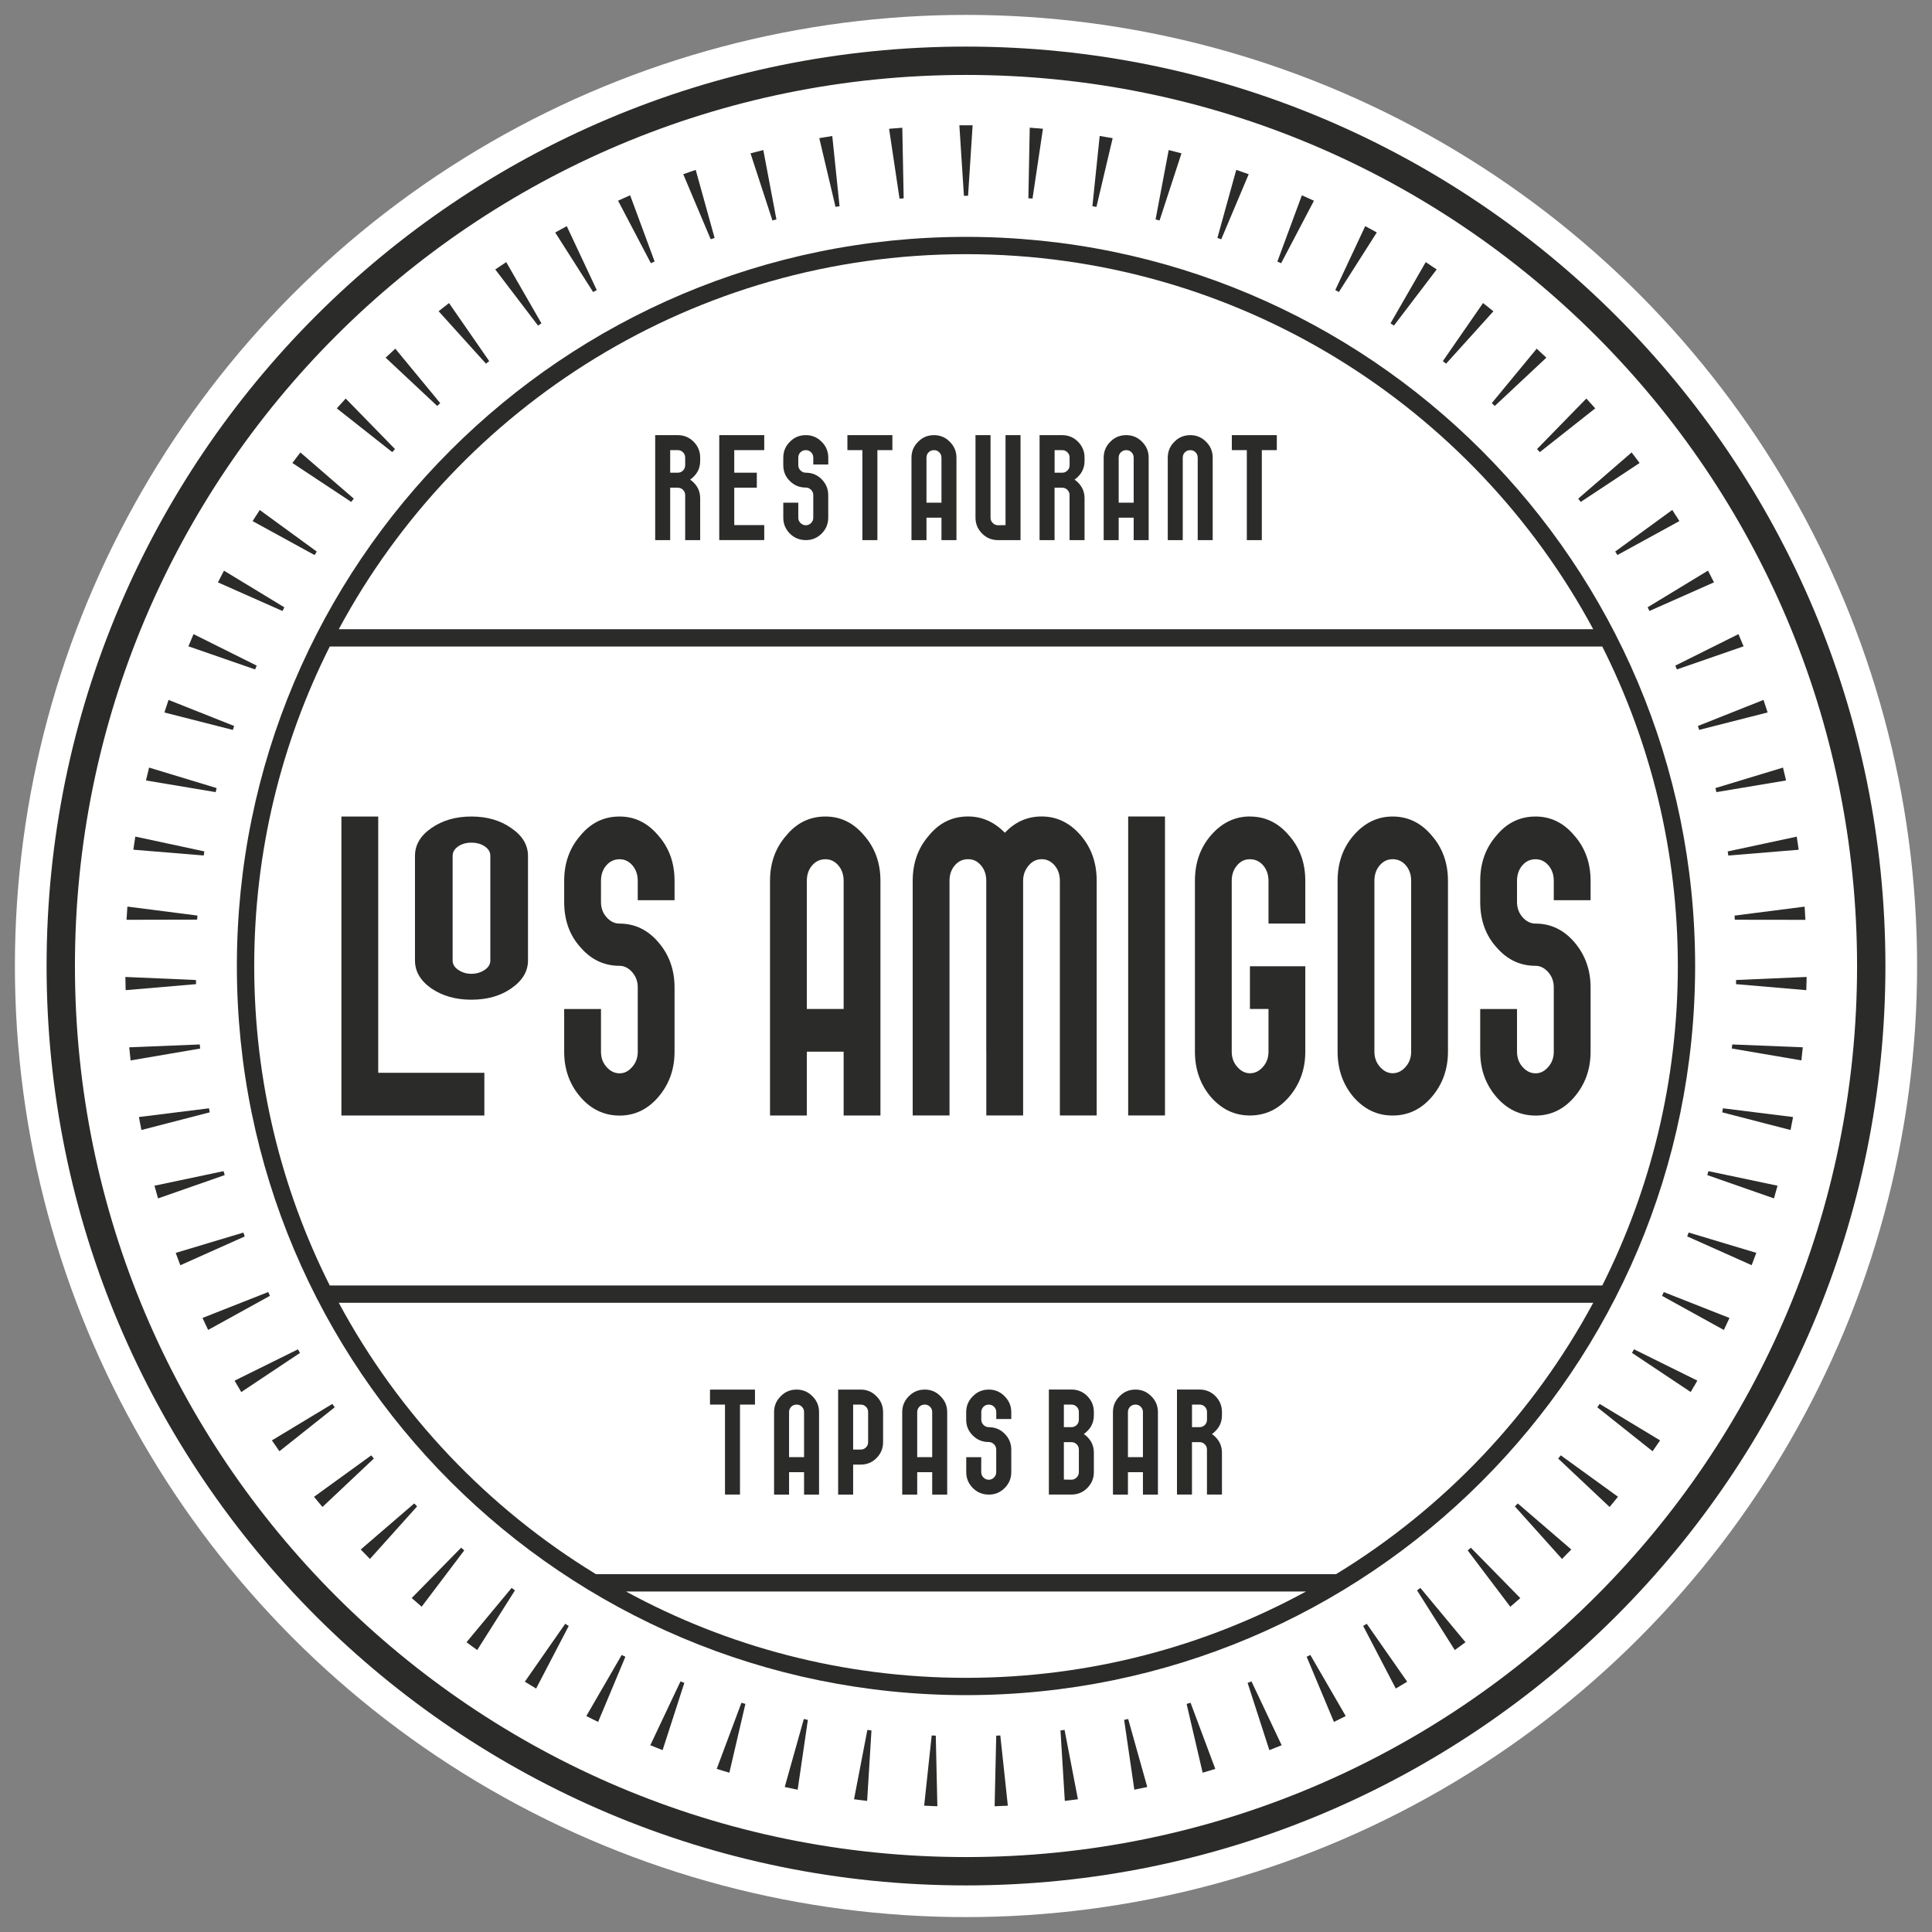 <?xml version="1.0" encoding="UTF-8"?>
<svg id="Ebene_1" data-name="Ebene 1" xmlns="http://www.w3.org/2000/svg" viewBox="0 0 411 411">
  <rect x="0" y="0" width="411" height="411" fill="#808080" stroke="none"/>
  <defs>
    <style>
      .cls-1, .cls-2 {
        fill: #2b2b2a;
      }

      .cls-3 {
        fill: #fff;
      }

      .cls-2 {
        fill-rule: evenodd;
      }
    </style>
  </defs>
  <circle class="cls-3" cx="205.5" cy="205.5" r="202.33"/>
  <g>
    <path class="cls-2" d="M205.5,9.91c108.02,0,195.59,87.57,195.59,195.59s-87.57,195.59-195.59,195.59S9.91,313.52,9.91,205.5,97.48,9.91,205.5,9.91h0ZM205.5,15.94c104.69,0,189.56,84.87,189.56,189.56s-84.87,189.56-189.56,189.56S15.94,310.19,15.94,205.5,100.81,15.94,205.5,15.94"/>
    <path class="cls-2" d="M133.18,338.57c21.49,11.7,46.13,18.36,72.32,18.36s50.83-6.65,72.32-18.36h-144.65ZM284.23,334.87H126.77c-22.97-14.01-41.92-33.96-54.7-57.72h266.86c-12.79,23.76-31.74,43.72-54.7,57.72h0ZM70.15,137.54c-10.28,20.44-16.07,43.52-16.07,67.96s5.79,47.52,16.07,67.96h270.71c10.28-20.44,16.07-43.52,16.07-67.96s-5.79-47.52-16.07-67.96H70.15ZM72.07,133.85h266.86c-25.55-47.49-75.72-79.78-133.43-79.78s-107.88,32.28-133.43,79.78h0ZM205.5,50.39c85.67,0,155.11,69.45,155.11,155.11s-69.45,155.11-155.11,155.11S50.39,291.17,50.39,205.5,119.83,50.39,205.5,50.39"/>
    <path class="cls-1" d="M326.67,173.7c3.23,0,5.97,1.34,8.23,4.03,2.31,2.63,3.47,5.84,3.47,9.65v4.12h-7.83v-4.12c0-1.31-.38-2.4-1.13-3.28-.75-.88-1.67-1.31-2.74-1.31-1.13,0-2.07.43-2.82,1.31-.75.87-1.13,1.97-1.13,3.28v4.5c0,1.25.38,2.31,1.13,3.19.81.93,1.75,1.41,2.82,1.41,3.23,0,5.97,1.31,8.23,3.93,2.31,2.68,3.47,5.9,3.47,9.65v13.68c0,3.74-1.16,6.96-3.47,9.65-2.26,2.62-5,3.93-8.23,3.93s-6.05-1.31-8.31-3.93c-2.32-2.68-3.47-5.9-3.47-9.65v-9.09h7.83v9.09c0,1.25.38,2.31,1.13,3.18.81.94,1.75,1.41,2.82,1.41s1.94-.47,2.74-1.41c.75-.87,1.13-1.93,1.13-3.18v-13.68c0-1.25-.38-2.31-1.13-3.19-.81-.94-1.72-1.41-2.74-1.41-3.28,0-6.05-1.31-8.31-3.93-2.32-2.56-3.47-5.78-3.47-9.65v-4.5c0-3.81,1.16-7.02,3.47-9.65,2.21-2.68,4.97-4.03,8.31-4.03h0ZM296.25,182.78c-1.07,0-1.99.43-2.74,1.31-.75.87-1.13,1.97-1.13,3.28v36.35c0,1.25.38,2.31,1.13,3.18.81.94,1.72,1.41,2.74,1.41,1.08,0,2.02-.47,2.82-1.41.75-.87,1.13-1.93,1.13-3.18v-36.35c0-1.31-.38-2.4-1.13-3.28-.75-.88-1.7-1.31-2.82-1.31h0ZM296.25,173.7c3.28,0,6.05,1.34,8.31,4.03,2.31,2.63,3.47,5.84,3.47,9.65v36.35c0,3.74-1.16,6.96-3.47,9.65-2.26,2.62-5.03,3.93-8.31,3.93s-6-1.31-8.31-3.93c-2.26-2.68-3.39-5.9-3.39-9.65v-36.35c0-3.81,1.13-7.02,3.39-9.65,2.32-2.68,5.09-4.03,8.31-4.03h0ZM265.9,173.7c3.28,0,6.05,1.34,8.31,4.03,2.32,2.63,3.47,5.84,3.47,9.65v9.09h-7.83v-9.09c0-1.31-.38-2.4-1.13-3.28-.75-.88-1.69-1.31-2.82-1.31s-1.99.43-2.74,1.31c-.75.87-1.13,1.97-1.13,3.28v36.35c0,1.25.38,2.31,1.13,3.18.81.94,1.72,1.41,2.74,1.41,1.07,0,2.02-.47,2.82-1.41.75-.87,1.13-1.93,1.13-3.18v-9.09h-3.95v-9.09h11.78v18.17c0,3.74-1.16,6.96-3.47,9.65-2.26,2.62-5.03,3.93-8.31,3.93s-6-1.31-8.31-3.93c-2.26-2.68-3.39-5.9-3.39-9.65v-36.35c0-3.81,1.13-7.02,3.39-9.65,2.31-2.68,5.09-4.03,8.31-4.03h0ZM240,237.3v-63.61h7.83v63.61h-7.83ZM209.82,223.72v13.58h7.83v-49.93c0-1.25.4-2.34,1.21-3.28.75-.88,1.67-1.31,2.74-1.31s1.99.43,2.74,1.31c.75.87,1.13,1.97,1.13,3.28v49.93h7.83v-49.93c0-3.81-1.13-7.02-3.39-9.65-2.31-2.68-5.08-4.03-8.31-4.03-3.06,0-5.67,1.16-7.83,3.47-2.26-2.31-4.87-3.47-7.83-3.47-3.34,0-6.1,1.34-8.31,4.03-2.31,2.63-3.47,5.84-3.47,9.65v49.93h7.83v-49.93c0-1.31.38-2.4,1.13-3.28.75-.88,1.7-1.31,2.82-1.31s1.99.43,2.74,1.31c.75.87,1.13,1.97,1.13,3.28v36.35ZM179.47,214.64v-27.26c0-1.31-.38-2.4-1.13-3.28-.75-.88-1.67-1.31-2.74-1.31-1.13,0-2.07.43-2.83,1.31-.75.87-1.13,1.97-1.13,3.28v27.26h7.83ZM175.6,173.7c3.23,0,5.97,1.34,8.23,4.03,2.31,2.63,3.47,5.84,3.47,9.65v49.93h-7.83v-13.58h-7.83v13.58h-7.83v-49.93c0-3.81,1.16-7.02,3.47-9.65,2.21-2.68,4.98-4.03,8.31-4.03h0ZM131.8,173.7c3.23,0,5.97,1.34,8.23,4.03,2.32,2.63,3.47,5.84,3.47,9.65v4.12h-7.83v-4.12c0-1.31-.38-2.4-1.13-3.28-.75-.88-1.67-1.31-2.74-1.31s-2.07.43-2.82,1.31c-.75.87-1.13,1.97-1.13,3.28v4.5c0,1.25.37,2.31,1.13,3.19.81.93,1.75,1.41,2.82,1.41,3.23,0,5.97,1.31,8.23,3.93,2.32,2.68,3.47,5.9,3.47,9.65v13.68c0,3.74-1.16,6.96-3.47,9.65-2.26,2.62-5,3.93-8.23,3.93s-6.05-1.31-8.31-3.93c-2.32-2.68-3.47-5.9-3.47-9.65v-9.09h7.83v9.09c0,1.25.37,2.31,1.13,3.18.81.94,1.75,1.41,2.82,1.41s1.94-.47,2.74-1.41c.75-.87,1.13-1.93,1.13-3.18v-13.68c0-1.25-.38-2.31-1.13-3.19-.81-.94-1.72-1.41-2.74-1.41-3.28,0-6.05-1.31-8.31-3.93-2.32-2.56-3.47-5.78-3.47-9.65v-4.5c0-3.81,1.16-7.02,3.47-9.65,2.2-2.68,4.97-4.03,8.31-4.03h0ZM100.26,179.26c-1.1,0-2.04.27-2.81.81-.77.54-1.16,1.2-1.16,2.01v22.27c0,.77.39,1.42,1.16,1.95.83.57,1.76.86,2.81.86,1.1,0,2.07-.29,2.89-.86.77-.54,1.16-1.19,1.16-1.95v-22.27c0-.8-.38-1.47-1.16-2.01-.77-.54-1.74-.81-2.89-.81h0ZM100.26,173.7c3.36,0,6.2.82,8.51,2.47,2.37,1.61,3.55,3.58,3.55,5.91v22.27c0,2.29-1.19,4.27-3.55,5.91-2.31,1.61-5.15,2.41-8.51,2.41s-6.14-.81-8.51-2.41c-2.32-1.64-3.47-3.62-3.47-5.91v-22.27c0-2.33,1.16-4.31,3.47-5.91,2.37-1.65,5.21-2.47,8.51-2.47h0ZM72.63,173.7h7.83v54.52h22.58v9.09h-30.41v-63.61ZM72.63,173.7"/>
    <path class="cls-1" d="M151.04,295.61h9.57v3.19h-3.19v19.14h-3.19v-19.14h-3.19v-3.19ZM169.47,295.61c1.32,0,2.43.47,3.36,1.42.94.92,1.41,2.05,1.41,3.39v17.53h-3.19v-4.77h-3.19v4.77h-3.19v-17.53c0-1.34.47-2.47,1.41-3.39.9-.94,2.03-1.42,3.39-1.42h0ZM171.05,309.98v-9.57c0-.46-.15-.84-.46-1.15-.3-.3-.68-.46-1.12-.46s-.84.15-1.15.46c-.31.31-.46.69-.46,1.15v9.57h3.19ZM183.1,295.61c1.31,0,2.43.47,3.35,1.42.94.92,1.41,2.05,1.41,3.39v6.38c0,1.32-.47,2.45-1.41,3.39-.92.92-2.04,1.38-3.35,1.38h-1.61v6.38h-3.19v-22.34h4.8ZM183.1,308.37c.44,0,.81-.15,1.12-.46.31-.31.46-.68.46-1.12v-6.38c0-.46-.15-.84-.46-1.15-.31-.3-.68-.46-1.12-.46h-1.61v9.57h1.61ZM196.73,295.61c1.32,0,2.43.47,3.35,1.42.95.92,1.42,2.05,1.42,3.39v17.53h-3.19v-4.77h-3.19v4.77h-3.19v-17.53c0-1.34.47-2.47,1.41-3.39.9-.94,2.03-1.42,3.39-1.42h0ZM198.31,309.98v-9.57c0-.46-.15-.84-.46-1.15-.31-.3-.68-.46-1.12-.46-.46,0-.84.15-1.15.46-.3.31-.46.69-.46,1.15v9.57h3.19ZM210.36,295.61c1.32,0,2.44.47,3.35,1.42.94.92,1.42,2.05,1.42,3.39v1.45h-3.19v-1.45c0-.46-.16-.84-.46-1.15-.31-.3-.68-.46-1.12-.46-.46,0-.84.15-1.15.46-.3.31-.46.69-.46,1.15v1.58c0,.44.16.81.46,1.12.33.33.71.49,1.15.49,1.32,0,2.44.46,3.35,1.38.94.94,1.42,2.07,1.42,3.39v4.8c0,1.32-.47,2.44-1.42,3.39-.92.92-2.04,1.38-3.35,1.38s-2.47-.46-3.39-1.38c-.94-.95-1.42-2.07-1.42-3.39v-3.19h3.19v3.19c0,.44.16.81.46,1.12.33.33.71.49,1.15.49s.79-.16,1.12-.49c.3-.31.46-.68.46-1.12v-4.8c0-.44-.16-.81-.46-1.12-.33-.33-.7-.49-1.12-.49-1.34,0-2.47-.46-3.39-1.38-.94-.9-1.42-2.03-1.42-3.39v-1.58c0-1.34.47-2.47,1.42-3.39.9-.94,2.03-1.42,3.39-1.42h0ZM232.7,313.17c0,1.32-.47,2.44-1.41,3.39-.92.92-2.04,1.38-3.36,1.38h-4.8v-22.34h4.8c1.32,0,2.44.46,3.36,1.38.94.94,1.41,2.07,1.41,3.39v.69c0,1.36-.47,2.49-1.41,3.39-.13.16-.38.36-.73.62.31.2.55.4.73.59.94.92,1.41,2.05,1.41,3.39v4.11ZM227.93,314.78c.42,0,.79-.16,1.12-.49.31-.31.46-.68.46-1.12v-4.8c0-.44-.15-.81-.46-1.12-.31-.3-.68-.46-1.12-.46h-1.61v7.96l1.61.03ZM226.32,298.8v4.8h1.61c.44,0,.81-.15,1.12-.46.31-.3.46-.69.46-1.15v-1.61c0-.44-.15-.81-.46-1.12-.31-.3-.68-.46-1.12-.46h-1.61ZM241.56,295.61c1.32,0,2.43.47,3.36,1.42.94.92,1.41,2.05,1.41,3.39v17.53h-3.19v-4.77h-3.19v4.77h-3.19v-17.53c0-1.34.47-2.47,1.41-3.39.9-.94,2.03-1.42,3.39-1.42h0ZM243.14,309.98v-9.57c0-.46-.15-.84-.46-1.15-.31-.3-.68-.46-1.12-.46-.46,0-.84.15-1.15.46-.31.31-.46.69-.46,1.15v9.57h3.19ZM257.82,305.08c.31.2.55.4.72.59.94.92,1.41,2.05,1.41,3.39v8.88h-3.19v-9.57c0-.44-.15-.81-.46-1.12s-.68-.46-1.12-.46h-1.61v11.15h-3.19v-22.34h4.8c1.32,0,2.44.46,3.36,1.38.94.94,1.41,2.07,1.41,3.39v.69c0,1.36-.47,2.49-1.41,3.39-.13.16-.37.36-.72.62h0ZM253.58,298.8v4.8h1.61c.44,0,.81-.15,1.12-.46.31-.3.46-.69.46-1.15v-1.61c0-.44-.15-.81-.46-1.12s-.68-.46-1.12-.46h-1.61ZM253.58,298.8"/>
    <path class="cls-1" d="M146.81,102.04c.31.2.55.39.73.59.94.92,1.41,2.05,1.41,3.39v8.88h-3.19v-9.57c0-.44-.15-.81-.46-1.12-.3-.31-.68-.46-1.12-.46h-1.61v11.15h-3.19v-22.33h4.8c1.32,0,2.44.46,3.36,1.38.94.94,1.41,2.07,1.41,3.39v.69c0,1.36-.47,2.49-1.41,3.39-.13.15-.38.36-.73.62h0ZM142.57,95.76v4.8h1.61c.44,0,.81-.15,1.12-.46s.46-.69.46-1.15v-1.61c0-.44-.15-.81-.46-1.12-.3-.31-.68-.46-1.12-.46h-1.61ZM153.01,92.57h9.57v3.19h-6.38v4.8h4.8v3.19h-4.8v7.96h6.38v3.19h-9.57v-22.33ZM171.44,92.57c1.32,0,2.43.47,3.35,1.41.94.92,1.41,2.05,1.41,3.39v1.45h-3.19v-1.45c0-.46-.15-.84-.46-1.15-.31-.31-.68-.46-1.12-.46-.46,0-.84.15-1.15.46-.31.3-.46.69-.46,1.15v1.58c0,.44.15.81.46,1.12.33.33.71.49,1.15.49,1.32,0,2.43.46,3.35,1.38.94.95,1.41,2.07,1.41,3.39v4.8c0,1.32-.47,2.45-1.41,3.39-.92.92-2.04,1.38-3.35,1.38s-2.47-.46-3.39-1.38c-.94-.94-1.41-2.07-1.41-3.39v-3.19h3.19v3.19c0,.44.15.81.46,1.12.33.33.71.49,1.15.49.42,0,.79-.16,1.12-.49.31-.31.46-.68.46-1.12v-4.8c0-.44-.15-.81-.46-1.12-.33-.33-.7-.49-1.12-.49-1.34,0-2.47-.46-3.39-1.38-.94-.9-1.41-2.03-1.41-3.39v-1.58c0-1.34.47-2.47,1.41-3.39.9-.94,2.03-1.41,3.39-1.41h0ZM180.27,92.57h9.57v3.19h-3.19v19.14h-3.19v-19.14h-3.19v-3.19ZM198.7,92.57c1.32,0,2.44.47,3.35,1.41.94.92,1.42,2.05,1.42,3.39v17.53h-3.19v-4.77h-3.19v4.77h-3.19v-17.53c0-1.34.47-2.47,1.42-3.39.9-.94,2.03-1.41,3.39-1.41h0ZM200.28,106.94v-9.57c0-.46-.16-.84-.46-1.15-.31-.31-.68-.46-1.12-.46-.46,0-.84.15-1.15.46-.31.3-.46.69-.46,1.15v9.57h3.19ZM207.53,92.57h3.19v17.56c0,.44.15.81.46,1.12.33.33.71.49,1.15.49l1.58-.03v-19.14h3.19v22.33h-4.77c-1.34,0-2.47-.46-3.39-1.38-.94-.94-1.42-2.07-1.42-3.39v-17.56ZM228.59,102.04c.31.2.55.39.72.59.94.92,1.41,2.05,1.41,3.39v8.88h-3.19v-9.57c0-.44-.15-.81-.46-1.12-.3-.31-.68-.46-1.12-.46h-1.61v11.15h-3.19v-22.33h4.8c1.32,0,2.44.46,3.36,1.38.94.94,1.41,2.07,1.41,3.39v.69c0,1.36-.47,2.49-1.41,3.39-.13.15-.37.36-.72.62h0ZM224.35,95.76v4.8h1.61c.44,0,.81-.15,1.12-.46.31-.31.46-.69.46-1.15v-1.61c0-.44-.15-.81-.46-1.12-.3-.31-.68-.46-1.12-.46h-1.61ZM239.59,92.57c1.32,0,2.44.47,3.36,1.41.94.92,1.41,2.05,1.41,3.39v17.53h-3.19v-4.77h-3.19v4.77h-3.19v-17.53c0-1.34.47-2.47,1.41-3.39.9-.94,2.03-1.41,3.39-1.41h0ZM241.17,106.94v-9.57c0-.46-.15-.84-.46-1.15-.3-.31-.68-.46-1.12-.46s-.84.15-1.15.46c-.31.3-.46.69-.46,1.15v9.57h3.19ZM253.22,92.57c1.31,0,2.43.47,3.35,1.41.94.92,1.41,2.05,1.41,3.39v17.53h-3.19v-17.53c0-.46-.15-.84-.46-1.15-.3-.31-.68-.46-1.11-.46-.46,0-.85.15-1.15.46-.31.3-.46.69-.46,1.15v17.53h-3.19v-17.53c0-1.34.47-2.47,1.41-3.39.9-.94,2.03-1.41,3.39-1.41h0ZM262.05,92.57h9.57v3.19h-3.19v19.14h-3.19v-19.14h-3.19v-3.19ZM262.05,92.57"/>
    <path class="cls-2" d="M205.5,26.66h-1.41l.97,14.99h.88l.97-14.99h-1.41ZM205.5,26.66"/>
    <path class="cls-2" d="M190.54,27.28l-1.4.12,2.22,14.86.44-.03.44-.04-.29-15.02-1.4.12ZM190.54,27.28"/>
    <path class="cls-2" d="M175.68,29.16l-1.39.23,3.45,14.62.43-.07.43-.07-1.55-14.94-1.38.24ZM175.68,29.16"/>
    <path class="cls-2" d="M161.02,32.27l-1.36.35,4.66,14.28.43-.11.42-.11-2.79-14.76-1.36.35ZM161.02,32.27"/>
    <path class="cls-2" d="M146.68,36.6l-1.33.46,5.84,13.84.41-.14.42-.14-4.02-14.48-1.33.46ZM146.68,36.6"/>
    <path class="cls-2" d="M132.76,42.12l-1.28.57,6.98,13.3.8-.36-5.21-14.09-1.29.57ZM132.76,42.12"/>
    <path class="cls-2" d="M119.34,48.78l-1.23.68,8.07,12.67.38-.21.39-.21-6.38-13.6-1.23.68ZM119.34,48.78"/>
    <path class="cls-2" d="M106.53,56.54l-1.17.78,9.1,11.95.36-.25.36-.24-7.49-13.02-1.17.78ZM106.53,56.54"/>
    <path class="cls-2" d="M94.41,65.34l-1.1.87,10.07,11.15.35-.27.34-.27-8.55-12.35-1.1.87ZM94.41,65.34"/>
    <path class="cls-2" d="M83.07,75.13l-1.03.96,10.97,10.27.64-.6-9.56-11.59-1.02.96ZM83.07,75.13"/>
    <path class="cls-2" d="M72.59,85.83l-.94,1.04,11.79,9.31.59-.65-10.49-10.75-.94,1.05ZM72.59,85.83"/>
    <path class="cls-2" d="M63.05,97.37l-.85,1.12,12.53,8.29.26-.35.27-.35-11.36-9.83-.85,1.12ZM63.05,97.37"/>
    <path class="cls-2" d="M54.49,109.67l-.75,1.19,13.18,7.22.47-.74-12.14-8.85-.75,1.19ZM54.49,109.67"/>
    <path class="cls-2" d="M47.01,122.64l-.65,1.25,13.73,6.09.2-.39.2-.39-12.84-7.8-.65,1.24ZM47.01,122.64"/>
    <path class="cls-2" d="M40.63,136.2l-.55,1.29,14.19,4.92.17-.41.17-.4-13.44-6.7-.54,1.29ZM40.63,136.2"/>
    <path class="cls-2" d="M35.41,150.23l-.43,1.34,14.56,3.71.13-.42.14-.42-13.96-5.55-.43,1.34ZM35.41,150.23"/>
    <path class="cls-2" d="M31.38,164.66l-.32,1.37,14.82,2.48.1-.43.1-.43-14.37-4.36-.32,1.37ZM31.38,164.66"/>
    <path class="cls-2" d="M28.57,179.37l-.2,1.39,14.97,1.23.13-.87-14.69-3.15-.2,1.39ZM28.57,179.37"/>
    <path class="cls-2" d="M27.01,194.27l-.09,1.4,15.02-.03.03-.43.03-.44-14.9-1.91-.09,1.4ZM27.01,194.27"/>
    <path class="cls-2" d="M26.7,209.24l.03,1.4,14.97-1.28v-.44s-.02-.44-.02-.44l-15.01-.65.03,1.4ZM26.7,209.24"/>
    <path class="cls-2" d="M27.64,224.19l.14,1.4,14.81-2.53-.05-.43-.04-.44-15.01.61.15,1.4ZM27.64,224.19"/>
    <path class="cls-2" d="M29.82,239.01l.26,1.38,14.54-3.76-.16-.86-14.91,1.86.26,1.38ZM29.82,239.01"/>
    <path class="cls-2" d="M33.24,253.59l.38,1.35,14.18-4.96-.12-.42-.12-.42-14.7,3.1.38,1.35ZM33.24,253.59"/>
    <path class="cls-2" d="M37.87,267.84l.49,1.32,13.71-6.13-.15-.41-.15-.41-14.39,4.32.49,1.32ZM37.87,267.84"/>
    <path class="cls-2" d="M43.68,281.65l.6,1.27,13.15-7.26-.19-.4-.19-.4-13.97,5.51.6,1.27ZM43.68,281.65"/>
    <path class="cls-2" d="M50.62,294.92l.7,1.22,12.5-8.33-.22-.38-.22-.38-13.47,6.66.7,1.22ZM50.62,294.92"/>
    <path class="cls-2" d="M58.64,307.57l.8,1.16,11.76-9.35-.25-.36-.25-.36-12.86,7.76.8,1.15ZM58.64,307.57"/>
    <path class="cls-2" d="M67.7,319.5l.9,1.08,10.93-10.3-.28-.34-.28-.33-12.17,8.81.9,1.09ZM67.7,319.5"/>
    <path class="cls-2" d="M77.72,330.63l.98,1.01,10.03-11.18-.3-.32-.31-.31-11.38,9.8.98,1ZM77.72,330.63"/>
    <path class="cls-2" d="M88.64,340.88l1.06.92,9.06-11.98-.33-.29-.33-.29-10.52,10.72,1.06.91ZM88.64,340.88"/>
    <path class="cls-2" d="M100.38,350.19l1.14.83,8.03-12.7-.36-.26-.35-.26-9.6,11.56,1.14.83ZM100.38,350.19"/>
    <path class="cls-2" d="M112.85,358.48l1.2.73,6.94-13.32-.38-.23-.37-.23-8.59,12.32,1.2.73ZM112.85,358.48"/>
    <path class="cls-2" d="M125.98,365.69l1.26.62,5.8-13.86-.39-.19-.39-.2-7.53,13,1.26.63ZM125.98,365.69"/>
    <path class="cls-2" d="M139.66,371.79l1.3.52,4.62-14.3-.41-.16-.41-.16-6.42,13.58,1.31.52ZM139.66,371.79"/>
    <path class="cls-2" d="M153.81,376.71l1.35.4,3.41-14.63-.84-.25-5.26,14.07,1.34.41ZM153.81,376.71"/>
    <path class="cls-2" d="M168.32,380.44l1.37.29,2.17-14.86-.43-.09-.43-.09-4.06,14.46,1.38.29ZM168.32,380.44"/>
    <path class="cls-2" d="M183.08,382.94l1.39.17.92-14.99-.87-.11-2.84,14.75,1.39.18ZM183.08,382.94"/>
    <path class="cls-2" d="M198.01,384.19l1.4.06-.34-15.02-.44-.02-.43-.02-1.6,14.94,1.41.06ZM198.01,384.19"/>
    <path class="cls-2" d="M212.99,384.19l1.41-.06-1.6-14.94-.43.02-.44.02-.34,15.02,1.4-.06ZM212.99,384.19"/>
    <path class="cls-2" d="M227.92,382.94l1.39-.18-2.84-14.75-.43.05-.44.06.92,14.99,1.39-.17ZM227.92,382.94"/>
    <path class="cls-2" d="M242.68,380.44l1.38-.29-4.06-14.46-.43.09-.43.09,2.17,14.86,1.37-.29ZM242.68,380.44"/>
    <path class="cls-2" d="M257.19,376.71l1.34-.41-5.26-14.07-.84.25,3.41,14.63,1.35-.4ZM257.19,376.71"/>
    <path class="cls-2" d="M271.34,371.79l1.31-.52-6.42-13.58-.41.16-.41.16,4.62,14.3,1.3-.52ZM271.34,371.79"/>
    <path class="cls-2" d="M285.02,365.69l1.26-.63-7.53-13-.39.2-.39.19,5.8,13.86,1.26-.62ZM285.02,365.69"/>
    <path class="cls-2" d="M298.15,358.48l1.2-.73-8.6-12.32-.38.23-.38.23,6.94,13.32,1.2-.73ZM298.15,358.48"/>
    <path class="cls-2" d="M310.62,350.19l1.14-.83-9.6-11.56-.35.26-.36.26,8.03,12.7,1.14-.83ZM310.62,350.19"/>
    <path class="cls-2" d="M322.36,340.88l1.06-.91-10.52-10.72-.34.29-.33.29,9.06,11.98,1.06-.92ZM322.36,340.88"/>
    <path class="cls-2" d="M333.28,330.63l.99-1-11.39-9.8-.31.32-.31.31,10.03,11.18.99-1.01ZM333.28,330.63"/>
    <path class="cls-2" d="M343.3,319.5l.9-1.09-12.17-8.81-.28.34-.28.34,10.94,10.3.9-1.08ZM343.3,319.5"/>
    <path class="cls-2" d="M352.36,307.57l.8-1.15-12.86-7.76-.25.36-.25.36,11.76,9.35.8-1.16ZM352.36,307.57"/>
    <path class="cls-2" d="M360.38,294.92l.7-1.22-13.47-6.66-.44.76,12.5,8.33.7-1.22ZM360.38,294.92"/>
    <path class="cls-2" d="M367.32,281.65l.6-1.27-13.97-5.51-.19.4-.19.4,13.15,7.26.6-1.27ZM367.32,281.65"/>
    <path class="cls-2" d="M373.13,267.84l.49-1.32-14.39-4.32-.15.41-.16.41,13.72,6.13.49-1.32ZM373.13,267.84"/>
    <path class="cls-2" d="M377.76,253.59l.38-1.35-14.7-3.1-.12.42-.12.42,14.18,4.96.38-1.35ZM377.76,253.59"/>
    <path class="cls-2" d="M381.18,239.01l.26-1.38-14.91-1.86-.16.86,14.54,3.76.26-1.38ZM381.18,239.01"/>
    <path class="cls-2" d="M383.36,224.19l.15-1.4-15.01-.6-.04.43-.05.43,14.81,2.53.14-1.4ZM383.36,224.19"/>
    <path class="cls-2" d="M384.3,209.24l.03-1.41-15.01.65v.44s-.02.44-.02.44l14.96,1.28.03-1.4ZM384.3,209.24"/>
    <path class="cls-2" d="M383.99,194.27l-.09-1.4-14.9,1.91.05.88,15.02.02-.09-1.4ZM383.99,194.27"/>
    <path class="cls-2" d="M382.43,179.37l-.2-1.39-14.69,3.15.13.87,14.97-1.23-.2-1.39ZM382.43,179.37"/>
    <path class="cls-2" d="M379.62,164.66l-.32-1.37-14.37,4.36.1.43.1.43,14.82-2.48-.32-1.37ZM379.62,164.66"/>
    <path class="cls-2" d="M375.59,150.23l-.43-1.34-13.96,5.55.27.83,14.56-3.71-.43-1.33ZM375.59,150.23"/>
    <path class="cls-2" d="M370.37,136.2l-.54-1.3-13.44,6.7.17.4.17.41,14.19-4.92-.55-1.29ZM370.37,136.2"/>
    <path class="cls-2" d="M363.99,122.64l-.65-1.25-12.84,7.8.2.39.2.39,13.73-6.09-.65-1.24ZM363.99,122.64"/>
    <path class="cls-2" d="M356.5,109.67l-.75-1.19-12.14,8.85.47.74,13.18-7.22-.75-1.19ZM356.5,109.67"/>
    <path class="cls-2" d="M347.95,97.37l-.85-1.12-11.36,9.83.27.35.26.35,12.53-8.29-.85-1.12ZM347.95,97.37"/>
    <path class="cls-2" d="M338.41,85.83l-.94-1.05-10.49,10.75.59.65,11.79-9.31-.94-1.04ZM338.41,85.83"/>
    <path class="cls-2" d="M327.93,75.13l-1.02-.96-9.56,11.59.64.6,10.97-10.27-1.03-.96ZM327.93,75.13"/>
    <path class="cls-2" d="M316.59,65.34l-1.1-.87-8.55,12.35.34.27.35.28,10.07-11.15-1.1-.87ZM316.59,65.34"/>
    <path class="cls-2" d="M304.47,56.54l-1.17-.78-7.49,13.02.36.24.36.25,9.1-11.95-1.17-.78ZM304.47,56.54"/>
    <path class="cls-2" d="M291.66,48.78l-1.23-.68-6.37,13.6.38.21.38.21,8.07-12.67-1.23-.68ZM291.66,48.78"/>
    <path class="cls-2" d="M278.24,42.12l-1.29-.57-5.21,14.09.8.36,6.98-13.3-1.28-.57ZM278.24,42.12"/>
    <path class="cls-2" d="M264.32,36.6l-1.33-.46-4.01,14.48.41.14.41.14,5.84-13.84-1.33-.46ZM264.32,36.6"/>
    <path class="cls-2" d="M249.98,32.27l-1.36-.35-2.79,14.76.42.11.43.11,4.66-14.28-1.36-.35ZM249.98,32.27"/>
    <path class="cls-2" d="M235.32,29.16l-1.38-.24-1.55,14.95.43.07.43.07,3.45-14.62-1.39-.23ZM235.32,29.16"/>
    <path class="cls-2" d="M220.46,27.28l-1.4-.12-.29,15.02.44.03.44.04,2.22-14.86-1.4-.12ZM220.46,27.28"/>
  </g>
</svg>